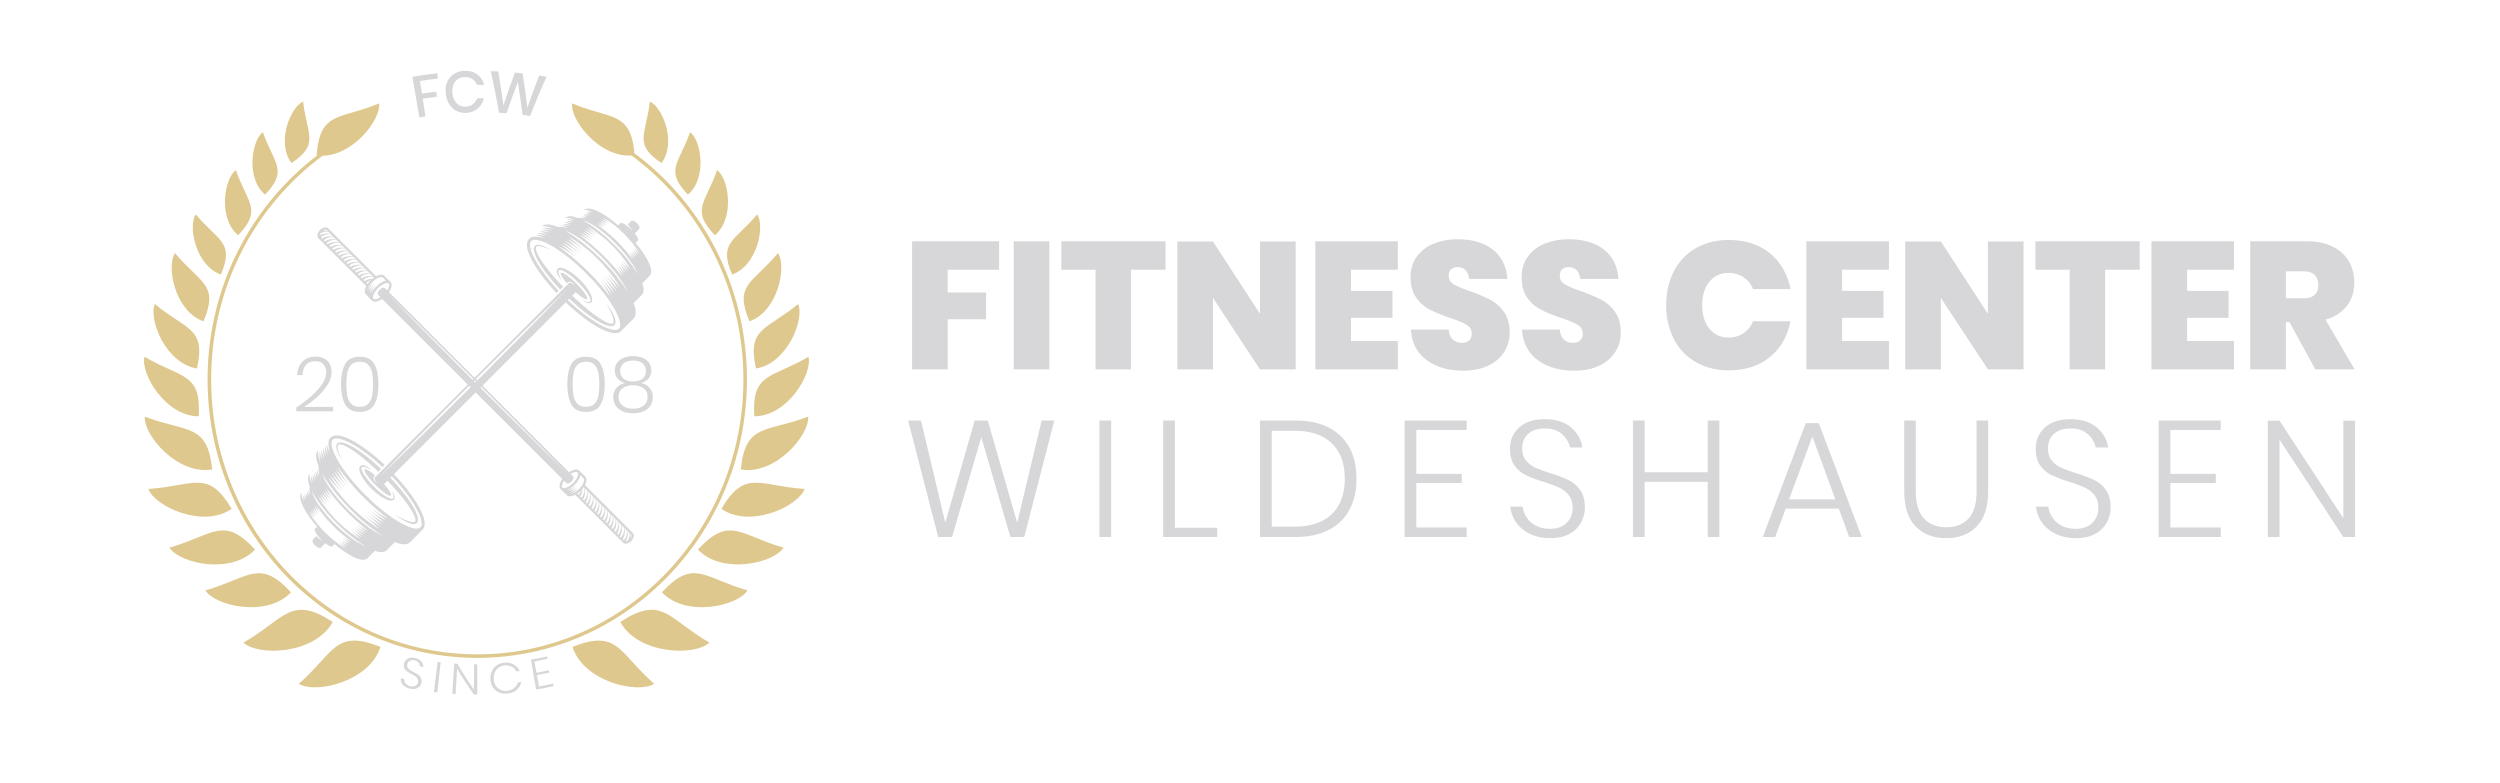 <svg xmlns="http://www.w3.org/2000/svg" viewBox="0 0 2923.21 915.22"><defs><style>.cls-1{fill:none;}.cls-2{fill:#dfc88d;}.cls-2,.cls-4{fill-rule:evenodd;}.cls-3,.cls-4{fill:#d7d7d9;}</style></defs><g id="Ebene_2" data-name="Ebene 2"><g id="FCW_Logo_long_on_dark_transparent" data-name="FCW Logo long on dark transparent"><rect class="cls-1" width="2923.21" height="915.22"/><path class="cls-2" d="M773.48,190.58h0c18.1-23.78,1-65.67-13.61-71.84-4.31,38.58-19.77,49.89,13.61,71.84Z"/><path class="cls-2" d="M804.38,227.57h0c22.88-19.22,15.43-63.83,2.5-73.07-12.67,36.69-30.24,44.32-2.5,73.07Z"/><path class="cls-2" d="M835.89,275.06h0c23.85-20,16.08-66.55,2.61-76.18-13.22,38.25-31.54,46.21-2.61,76.18Z"/><path class="cls-2" d="M856.06,321h0c29.39-10.32,38.57-56.57,29.36-70.35-25.88,31.12-45.83,32.09-29.36,70.35Z"/><path class="cls-2" d="M876.39,375.73h0c33.34-11.7,43.75-64.17,33.3-79.8-29.35,35.29-52,36.4-33.3,79.8Z"/><path class="cls-2" d="M884,430.86h0c36.36-5.65,57-57.39,49.25-75.38-36.76,30.57-60.14,27.4-49.25,75.38Z"/><path class="cls-2" d="M882,486.76h0c-3.28-51.35,20.34-44.2,63.38-69.65,5,19.84-24.89,69.86-63.38,69.65Z"/><path class="cls-2" d="M866.15,548.89h0C906.46,556,946.7,508.84,945,487.14c-49.65,19-73.14,7.32-78.85,61.75Z"/><path class="cls-2" d="M843.42,595h0c33.71,23.22,89.91-2.84,97.41-23.28-53.06-3.39-69.54-23.81-97.41,23.28Z"/><path class="cls-2" d="M816.06,642.56h0c28.06,29.8,88.49,16.17,100.13-2.22-51.16-14.5-63-37.94-100.13,2.22Z"/><path class="cls-2" d="M774,692.57h0c28.05,29.8,88.49,16.16,100.12-2.23C823,675.84,811.2,652.4,774,692.57Z"/><path class="cls-2" d="M725.22,727.24h0c21.18,38.29,87.39,40.14,104.31,24.17-49.16-28.55-55.19-55.95-104.31-24.17Z"/><path class="cls-2" d="M669.41,756.38h0c13,40.8,76.15,55.28,95.45,43.2-41.7-36.83-42.22-64.27-95.45-43.2Z"/><path class="cls-2" d="M340.82,190.58h0c-18.1-23.78-1-65.67,13.61-71.84,4.3,38.58,19.76,49.89-13.61,71.84Z"/><path class="cls-2" d="M309.92,227.57h0c-22.88-19.22-15.43-63.83-2.51-73.07,12.68,36.69,30.25,44.32,2.51,73.07Z"/><path class="cls-2" d="M278.41,275.06h0c-23.85-20-16.09-66.55-2.61-76.18,13.22,38.25,31.53,46.21,2.61,76.18Z"/><path class="cls-2" d="M258.24,321h0c-29.4-10.32-38.57-56.57-29.36-70.35,25.87,31.12,45.83,32.09,29.36,70.35Z"/><path class="cls-2" d="M237.91,375.73h0c-33.35-11.7-43.75-64.17-33.3-79.8,29.35,35.29,52,36.4,33.3,79.8Z"/><path class="cls-2" d="M230.31,430.86h0c-36.36-5.65-57-57.39-49.25-75.38,36.76,30.57,60.14,27.4,49.25,75.38Z"/><path class="cls-2" d="M232.33,486.76h0c3.29-51.35-20.34-44.2-63.37-69.65C164,437,193.85,487,232.33,486.76Z"/><path class="cls-2" d="M248.14,548.89h0c-40.31,7.07-80.54-40.05-78.84-61.75,49.65,19,73.14,7.32,78.84,61.75Z"/><path class="cls-2" d="M270.87,595h0c-33.7,23.22-89.91-2.84-97.4-23.28,53.06-3.39,69.54-23.81,97.4,23.28Z"/><path class="cls-2" d="M298.23,642.56h0c-28.05,29.8-88.48,16.17-100.12-2.22,51.15-14.5,63-37.94,100.12,2.22Z"/><path class="cls-2" d="M340.27,692.57h0c-28.06,29.8-88.49,16.16-100.12-2.23,51.15-14.5,63-37.94,100.12,2.23Z"/><path class="cls-2" d="M389.08,727.24h0c-21.18,38.29-87.4,40.14-104.32,24.17,49.16-28.55,55.2-55.95,104.32-24.17Z"/><path class="cls-2" d="M444.88,756.38h0c-13,40.8-76.14,55.28-95.44,43.2,41.7-36.83,42.22-64.27,95.44-43.2Z"/><path class="cls-2" d="M781,213.6a320.4,320.4,0,0,0-39.19-34.37c-4.44-49.14-27-39.29-72.88-58.37-2.13,19.9,32.45,63.49,69.55,61a314.76,314.76,0,0,1,39.57,34.59C834.4,274.61,869.24,355,869.24,443.73S834.4,612.83,778.08,671s-134.11,94.1-220,94.1-163.72-36-220-94.1-91.16-138.5-91.16-227.26S281.7,274.62,338,216.47A315.84,315.84,0,0,1,377.46,182c35.66-.53,67.88-41.89,65.83-61.12-46.55,19.37-69.12,8.91-73.07,60.65l.85.11a320.06,320.06,0,0,0-36,32C278,272.5,242.73,353.86,242.73,443.73S278,615,335.07,673.86c52.86,54.58,124.41,89.87,203.88,94.77,4.46.3,11.76.67,18.31.67s14.42-.3,18.63-.6c80-4.6,152-40,205.14-94.84,57.05-58.91,92.34-140.27,92.34-230.13S838.08,272.5,781,213.6Z"/><path class="cls-3" d="M1168.22,282.14v33.22h-60.08V342H1153v31.31h-44.85v58.6h-41.68V282.14Z"/><path class="cls-3" d="M1227,282.14V431.93h-41.68V282.14Z"/><path class="cls-3" d="M1362.86,282.14v33.22h-40.41V431.93H1281V315.36h-40V282.14Z"/><path class="cls-3" d="M1515,431.93H1473.3l-55-83.57v83.57h-41.68V282.36h41.68l55,84.62V282.36H1515Z"/><path class="cls-3" d="M1579.71,315.36v24.75h48.45v31.53h-48.45v27.08h54.8v33.21H1538V282.14h96.48v33.22Z"/><path class="cls-3" d="M1758.9,411.41q-6.35,10.15-18.61,16.08t-29.41,5.92q-26,0-42.84-12.48t-18.3-35.54H1694q.65,7.83,4.87,11.64a15,15,0,0,0,10.37,3.8c3.66,0,6.52-.91,8.57-2.75s3.06-4.44,3.06-7.83q0-6.76-6.13-10.47t-19.47-8.14a189.17,189.17,0,0,1-23.37-9.52,43.71,43.71,0,0,1-15.87-14q-6.66-9.3-6.67-23.9,0-14,7.2-24A44.61,44.61,0,0,1,1676.18,285a73.44,73.44,0,0,1,28.35-5.18q25.82,0,41.15,12.16t16.82,34.17h-44.64q-.84-7-4.34-10.37a12.66,12.66,0,0,0-9.2-3.38c-3.25,0-5.78.84-7.62,2.54s-2.75,4.23-2.75,7.61q0,6.34,6,9.95t18.94,8a189.76,189.76,0,0,1,23.48,9.94,46.48,46.48,0,0,1,16.08,14.17q6.76,9.32,6.77,24.12A41.76,41.76,0,0,1,1758.9,411.41Z"/><path class="cls-3" d="M1888.81,411.41q-6.36,10.15-18.62,16.08t-29.41,5.92q-26,0-42.84-12.48t-18.3-35.54h44.22q.63,7.83,4.86,11.64a15,15,0,0,0,10.37,3.8c3.66,0,6.52-.91,8.57-2.75s3.06-4.44,3.06-7.83q0-6.76-6.13-10.47t-19.46-8.14a188.74,188.74,0,0,1-23.38-9.52,43.71,43.71,0,0,1-15.87-14q-6.66-9.3-6.66-23.9,0-14,7.19-24A44.61,44.61,0,0,1,1806.08,285a73.48,73.48,0,0,1,28.35-5.18q25.82,0,41.15,12.16t16.82,34.17h-44.64q-.84-7-4.33-10.37a12.7,12.7,0,0,0-9.21-3.38c-3.24,0-5.78.84-7.61,2.54s-2.75,4.23-2.75,7.61q0,6.34,6,9.95t18.93,8a189.1,189.1,0,0,1,23.48,9.94,46.48,46.48,0,0,1,16.08,14.17q6.78,9.32,6.77,24.12A41.84,41.84,0,0,1,1888.81,411.41Z"/><path class="cls-3" d="M2056.05,287.75a63.33,63.33,0,0,1,24.65,20.1A75,75,0,0,1,2093.6,338h-43.79a29.19,29.19,0,0,0-11.21-13.86,31.47,31.47,0,0,0-17.57-5q-13.76,0-22.21,10.26t-8.46,27.4q0,17.13,8.46,27.5T2021,394.7a30.92,30.92,0,0,0,17.57-5.08,29.83,29.83,0,0,0,11.21-14h43.79q-5.07,26.23-24,41.78T2021.67,433q-22.22,0-38.82-9.63a65,65,0,0,1-25.6-27q-9-17.34-9-39.56t9-39.57a65.1,65.1,0,0,1,25.6-27q16.61-9.63,38.82-9.63Q2040.92,280.66,2056.05,287.75Z"/><path class="cls-3" d="M2153.9,315.36v24.75h48.44v31.53H2153.9v27.08h54.79v33.21h-96.47V282.14h96.47v33.22Z"/><path class="cls-3" d="M2366.1,431.93h-41.68l-55-83.57v83.57h-41.68V282.36h41.68l55,84.62V282.36h41.68Z"/><path class="cls-3" d="M2501.92,282.14v33.22h-40.41V431.93H2420V315.36h-40V282.14Z"/><path class="cls-3" d="M2557.35,315.36v24.75h48.44v31.53h-48.44v27.08h54.79v33.21h-96.47V282.14h96.47v33.22Z"/><path class="cls-3" d="M2707.34,431.93l-30.25-55.22h-4.23v55.22h-41.68V282.14H2697q18,0,30.57,6.25a43.41,43.41,0,0,1,18.93,17.24,48.62,48.62,0,0,1,6.35,24.75q0,15.66-8.67,27.19t-25,16.18l34.06,58.18Zm-34.48-83.14h20.52q17.34,0,17.35-15.66,0-7.39-4.34-11.63t-13-4.24h-20.52Z"/><path class="cls-3" d="M1232.81,491.7l-35.16,136.2h-16.23l-34-116.68-34.2,116.68H1097l-35.16-136.2h15.07l28.4,119.39,34.39-119.39H1155l34.39,119.59,28.59-119.59Z"/><path class="cls-3" d="M1299.26,491.7V627.9h-13.72V491.7Z"/><path class="cls-3" d="M1373.83,617.08h49.45V627.9h-63.17V491.7h13.72Z"/><path class="cls-3" d="M1577.83,596.12a55.77,55.77,0,0,1-24.44,23.57q-16.12,8.22-38.92,8.21h-41.15V491.7h41.15q34.38,0,53,18.07t18.64,49.94Q1586.14,580.77,1577.83,596.12ZM1557.35,601q15.08-14.78,15.07-41.24t-15.07-41.25q-15.06-14.78-43.85-14.78H1487V615.73h26.47Q1542.29,615.73,1557.35,601Z"/><path class="cls-3" d="M1656.07,502.72V554.1h53.13v10.63h-53.13v52H1715v11.2h-72.64V491.7H1715v11Z"/><path class="cls-3" d="M1848.77,610.81a33,33,0,0,1-13.42,13.32q-9.09,5.13-22.6,5.12a54,54,0,0,1-23.38-4.83,41.44,41.44,0,0,1-16.32-13.23,37.45,37.45,0,0,1-7.06-18.83h14.3a30.32,30.32,0,0,0,4.44,12,28.82,28.82,0,0,0,10.63,9.95q6.95,4,16.81,4,12.93,0,19.8-7t6.86-17.58q0-9.08-4.54-14.78a30.63,30.63,0,0,0-11.21-8.79,158.49,158.49,0,0,0-18.26-6.76,163.09,163.09,0,0,1-20.57-7.83A35.17,35.17,0,0,1,1771,544.44q-5.41-7.34-5.41-19.51,0-15.45,10.82-25.11t29.75-9.66q19.3,0,30.62,9.46a37.12,37.12,0,0,1,13.42,23.57h-14.49a28.09,28.09,0,0,0-9.17-15.45q-7.44-6.76-20.38-6.76-12,0-19.13,6.18t-7.15,17.19q0,8.7,4.45,14.11a29.58,29.58,0,0,0,10.91,8.3q6.48,2.9,17.68,6.57a161.15,161.15,0,0,1,21,7.92,36.16,36.16,0,0,1,13.62,11.59q5.6,7.74,5.6,20.48A36.85,36.85,0,0,1,1848.77,610.81Z"/><path class="cls-3" d="M2010.38,491.7V627.9h-13.53V563.38h-73.79V627.9h-13.72V491.7h13.72v60.47h73.79V491.7Z"/><path class="cls-3" d="M2150.05,594.67h-62l-12.37,33.23h-14.49l50.23-133.1h15.26l50.23,133.1h-14.68ZM2146,583.86l-26.85-73.42-27.24,73.42Z"/><path class="cls-3" d="M2240.08,491.7v82.5q0,21.82,9.56,32.07t26.18,10.23q16.6,0,26-10.23t9.37-32.07V491.7h13.52v82.5q0,27.62-13.33,41.34t-35.74,13.71q-22.41,0-35.74-13.71t-13.33-41.34V491.7Z"/><path class="cls-3" d="M2463.5,610.81a33.06,33.06,0,0,1-13.43,13.32q-9.08,5.13-22.6,5.12a54,54,0,0,1-23.38-4.83,41.44,41.44,0,0,1-16.32-13.23,37.35,37.35,0,0,1-7.05-18.83H2395a30.32,30.32,0,0,0,4.44,12,28.82,28.82,0,0,0,10.63,9.95q7,4,16.81,4,12.95,0,19.8-7t6.86-17.58q0-9.08-4.54-14.78a30.55,30.55,0,0,0-11.21-8.79,158.94,158.94,0,0,0-18.25-6.76,163.31,163.31,0,0,1-20.58-7.83,35.25,35.25,0,0,1-13.23-11.11q-5.41-7.34-5.41-19.51,0-15.45,10.82-25.11t29.75-9.66q19.32,0,30.62,9.46A37.18,37.18,0,0,1,2465,523.19h-14.49a28.16,28.16,0,0,0-9.18-15.45q-7.44-6.76-20.38-6.76-12,0-19.13,6.18t-7.14,17.19q0,8.7,4.44,14.11a29.58,29.58,0,0,0,10.91,8.3q6.48,2.9,17.68,6.57a160.59,160.59,0,0,1,21,7.92,36.16,36.16,0,0,1,13.62,11.59q5.61,7.74,5.6,20.48A37,37,0,0,1,2463.5,610.81Z"/><path class="cls-3" d="M2537.78,502.72V554.1h53.12v10.63h-53.12v52h58.92v11.2h-72.64V491.7h72.64v11Z"/><path class="cls-3" d="M2753.76,627.9H2740l-74.57-113.79V627.9h-13.71v-136h13.71l74.57,114v-114h13.72Z"/><path class="cls-4" d="M511.33,85.66c.27,2.5.4,3.75.68,6.25-8.4.91-12.59,1.46-20.94,2.77.92,5.91,1.38,8.86,2.31,14.77,6.66-1,10-1.49,16.69-2.28l.7,6c-6.6.77-9.89,1.22-16.46,2.25,1.29,8.29,1.94,12.43,3.23,20.71-2.85.45-4.27.69-7.11,1.18q-4.15-23.75-8.29-47.49C491.79,88.07,501.58,86.69,511.33,85.66Z"/><path class="cls-4" d="M558,87a21.08,21.08,0,0,1,8,12.25c-3.29,0-4.94,0-8.23,0a14.22,14.22,0,0,0-5.54-6.86,15.57,15.57,0,0,0-9.32-2.29A13.78,13.78,0,0,0,530.25,99a20.27,20.27,0,0,0-1.27,9.3,21.13,21.13,0,0,0,2.53,8.95,14.81,14.81,0,0,0,5.44,5.72,13.09,13.09,0,0,0,7.33,1.76,14.66,14.66,0,0,0,8.51-2.8,15.17,15.17,0,0,0,5.08-6.93c3.18,0,4.77,0,7.94,0a22.91,22.91,0,0,1-7.54,12.16,21.88,21.88,0,0,1-13.58,4.78,21.37,21.37,0,0,1-11.35-2.51,21.71,21.71,0,0,1-8.28-8.07,29.1,29.1,0,0,1-3.88-12.44A27,27,0,0,1,522.9,96a20.55,20.55,0,0,1,7.59-9.31,23.33,23.33,0,0,1,12.28-3.79C548.88,82.62,554,84,558,87Z"/><path class="cls-4" d="M639.12,89.79c-6.86,15-13.24,30.33-19.29,45.73-3.5-.52-5.26-.75-8.77-1.19q-2.37-19.14-5.6-38.15-7,18-13.13,36.25c-3.52-.27-5.28-.39-8.81-.59-2.78-16.3-6.07-32.52-9.7-48.66,3.52.1,5.28.17,8.81.34q3.35,19.74,6,39.61,6.33-19.29,13.54-38.25c3.54.32,5.31.5,8.85.9q3.27,20,5.62,40.18,6.54-18.93,13.79-37.61C633.89,88.89,635.63,89.18,639.12,89.79Z"/><path class="cls-4" d="M371.84,455.37q9.48-10.59,9.48-19.84a14.2,14.2,0,0,0-3.06-9.47q-3-3.65-9.87-3.64-7,0-10.64,4.35t-4.09,11.81h-6.19q.63-10.32,6.37-15.94t15-5.61q8.43,0,13.64,4.58T387.69,435q0,7.45-4.94,15.22a69.13,69.13,0,0,1-12.3,14.36,98.13,98.13,0,0,1-15,11.18h34V481h-43v-4.49Q362.38,466,371.84,455.37Z"/><path class="cls-4" d="M398.82,449.26q0-15.25,4.81-23.7t17-8.44q12.12,0,17,8.44t4.85,23.7q0,15.36-4.85,23.84t-17,8.49q-12.21,0-17-8.49T398.82,449.26Zm37.35,0A67.56,67.56,0,0,0,435,435.35a17.23,17.23,0,0,0-4.62-9q-3.42-3.31-9.7-3.32t-9.79,3.32a17.23,17.23,0,0,0-4.62,9A67.56,67.56,0,0,0,405,449.26a68.75,68.75,0,0,0,1.21,14.05,17.27,17.27,0,0,0,4.62,9q3.42,3.32,9.79,3.32t9.7-3.32a17.27,17.27,0,0,0,4.62-9A68.75,68.75,0,0,0,436.17,449.26Z"/><path class="cls-4" d="M663.4,449.26q0-15.25,4.81-23.7t17-8.44q12.12,0,17,8.44t4.85,23.7q0,15.36-4.85,23.84t-17,8.49q-12.21,0-17-8.49T663.4,449.26Zm37.35,0a67.56,67.56,0,0,0-1.21-13.91,17.23,17.23,0,0,0-4.62-9q-3.42-3.31-9.7-3.32t-9.79,3.32a17.23,17.23,0,0,0-4.62,9,67.56,67.56,0,0,0-1.21,13.91,68.75,68.75,0,0,0,1.21,14.05,17.27,17.27,0,0,0,4.62,9q3.42,3.32,9.79,3.32t9.7-3.32a17.27,17.27,0,0,0,4.62-9A68.75,68.75,0,0,0,700.75,449.26Z"/><path class="cls-4" d="M721.4,424.48a16.71,16.71,0,0,1,7.36-5.92,31.77,31.77,0,0,1,23,0,16.76,16.76,0,0,1,7.32,5.92,15,15,0,0,1,2.51,8.53,14.85,14.85,0,0,1-3,9.3q-3,3.9-9.21,5.52a18.7,18.7,0,0,1,10.24,5.79,15.72,15.72,0,0,1,3.68,10.64q0,8.79-6.24,13.87t-16.83,5.07q-10.51,0-16.79-5.07t-6.29-13.87a15.72,15.72,0,0,1,3.68-10.64,18.7,18.7,0,0,1,10.24-5.79q-6.2-1.62-9.2-5.52a14.79,14.79,0,0,1-3-9.3A15.09,15.09,0,0,1,721.4,424.48ZM728,474.22q4.57,3.69,12.3,3.68t12.3-3.68A12.39,12.39,0,0,0,757.14,464q0-6.74-4.76-10.1t-12.12-3.37q-7.37,0-12.12,3.37T723.38,464Q723.38,470.55,728,474.22Zm1.25-31.38q4,3.2,11,3.19t11-3.19a12,12,0,0,0,0-18q-4.08-3.19-11-3.19t-11,3.19a12,12,0,0,0-.09,18Z"/><path class="cls-4" d="M490.88,802.36a8.86,8.86,0,0,1-4.37,2.79,13.72,13.72,0,0,1-6.65.15,16.3,16.3,0,0,1-6.37-2.54,11.38,11.38,0,0,1-3.87-4.35,9.15,9.15,0,0,1-.9-5.23l3.95.86a7.46,7.46,0,0,0,.58,3.32,7.92,7.92,0,0,0,2.45,3.15,10.11,10.11,0,0,0,4.53,1.94,7.89,7.89,0,0,0,5.9-.77,5.93,5.93,0,0,0,2.7-4.18,5.82,5.82,0,0,0-.6-4,8.73,8.73,0,0,0-2.68-2.8A50.93,50.93,0,0,0,480.9,788a42.83,42.83,0,0,1-5.17-3.13,9.4,9.4,0,0,1-2.94-3.6,8.07,8.07,0,0,1-.34-5.29,8.37,8.37,0,0,1,4.24-5.77,11.81,11.81,0,0,1,8.22-.89,12.63,12.63,0,0,1,7.51,3.88,9.82,9.82,0,0,1,2.53,6.66l-3.85-.65a7.43,7.43,0,0,0-1.72-4.39,8,8,0,0,0-5-2.73,7.69,7.69,0,0,0-5.31.58,5.57,5.57,0,0,0-2.8,4,5.39,5.39,0,0,0,.42,3.85,7.85,7.85,0,0,0,2.48,2.72,43.23,43.23,0,0,0,4.44,2.61,54,54,0,0,1,5.31,3.07,10.12,10.12,0,0,1,3.22,3.61,8.5,8.5,0,0,1,.69,5.53A8.91,8.91,0,0,1,490.88,802.36Z"/><path class="cls-4" d="M515.27,774.35q-2,17.67-3.92,35.32l-3.92-.46q2.13-17.64,4.25-35.27C513.11,774.11,513.83,774.2,515.27,774.35Z"/><path class="cls-4" d="M558.08,812.19h-3.94q-10.49-14.74-19.68-30.33l-1.74,29.63-3.93-.25q1.2-17.7,2.41-35.4l3.6.23q9,15.6,19.38,30.37.11-14.86.2-29.73H558Z"/><path class="cls-4" d="M600.61,776.91a17.11,17.11,0,0,1,7.06,7.73c-1.54.21-2.31.3-3.85.49a12.87,12.87,0,0,0-5.49-5.51,15,15,0,0,0-8.45-1.46,13.53,13.53,0,0,0-6.64,2.34,13,13,0,0,0-4.5,5.48,16.8,16.8,0,0,0-1.37,7.95,15.83,15.83,0,0,0,2.24,7.72,12.6,12.6,0,0,0,5.42,4.84,14.26,14.26,0,0,0,7.41,1.25,15.73,15.73,0,0,0,8.6-3.12,12.34,12.34,0,0,0,4.34-6.63l4-.5a15.94,15.94,0,0,1-5.31,9.25c-2.8,2.41-6.58,3.85-11.27,4.25A18.73,18.73,0,0,1,583,809.4a15.8,15.8,0,0,1-6.82-6.06,18.64,18.64,0,0,1-2.67-9.24,20.1,20.1,0,0,1,1.78-9.51,16.43,16.43,0,0,1,5.71-6.75,17.65,17.65,0,0,1,8.61-2.94A18.47,18.47,0,0,1,600.61,776.91Z"/><path class="cls-4" d="M624.92,773.44c1,5.28,1.43,7.92,2.38,13.19,5.76-1,8.63-1.61,14.35-2.87.24,1.09.35,1.63.59,2.71-5.76,1.26-8.65,1.84-14.44,2.89,1,5.34,1.44,8,2.41,13.34,6.64-1.2,10-1.87,16.56-3.35.25,1.14.38,1.71.64,2.86-8.2,1.83-12.32,2.64-20.58,4q-3-17.5-6-35c7.55-1.29,11.31-2,18.81-3.71.25,1.13.37,1.69.62,2.81C634.16,771.71,631.08,772.33,624.92,773.44Z"/><path class="cls-3" d="M740,623.18l-56-56c2.15-4,2.43-7.76.38-9.81l-6.93-6.94c-2.43-2.42-7.18-1.6-12.06,1.75L454.79,341.63c3.34-4.89,4.17-9.63,1.75-12.06l-6.94-6.93c-2.05-2.05-5.76-1.78-9.81.37l-56-56c-2.14-2.14-6.35-1.29-9.57,1.93s-4.07,7.43-1.93,9.57l56,56c-2.15,4-2.43,7.75-.38,9.8l1.79,1.79.2.27,0,0,1.28,1.28.2.27,0,0,1.28,1.28.2.27,0,0,1.88,1.88c2.42,2.43,7.17,1.6,12-1.75L657.45,560.07c-3.34,4.88-4.17,9.63-1.74,12l1.87,1.88,0,0,.27.2,1.28,1.28,0,0,.26.2,1.28,1.28,0,0,.27.2,1.79,1.8c2.05,2.05,5.76,1.77,9.81-.38l56,56c2.15,2.14,6.35,1.29,9.58-1.93S742.1,625.32,740,623.18ZM662.2,564.81h0c1.18,1.13,3.86.31,6-1.85s3-4.85,1.85-6h0l-2.73-2.73c3.62-2.33,6.87-3,8.06-1.8,1.67,1.67-.25,7.34-5.33,12.41s-10.74,7-12.41,5.34c-1.2-1.2-.54-4.45,1.8-8.06Zm7.51,11.6a23.85,23.85,0,0,0,4.61-3.6c.56-.56,1-1,1.3-1.38l.48-.54-.56.45c-.35.3-.87.69-1.5,1.14a22.91,22.91,0,0,1-4.93,2.68,12.67,12.67,0,0,1-3,.79,15.24,15.24,0,0,0,2.1-1.05,23.83,23.83,0,0,0,4.6-3.6c.57-.57,1-1,1.31-1.39l.48-.53-.56.45c-.35.29-.88.68-1.51,1.13a22.67,22.67,0,0,1-4.93,2.68,12.76,12.76,0,0,1-3,.8,15.76,15.76,0,0,0,2.09-1.06,23.85,23.85,0,0,0,4.61-3.6c.56-.56,1-1,1.31-1.38l.47-.54-.56.45c-.35.3-.87.69-1.5,1.14a22.67,22.67,0,0,1-4.93,2.68,12.33,12.33,0,0,1-3.4.84,24.72,24.72,0,0,0,9.38-6.18c3.76-3.76,6.07-7.83,6.61-11.15l3.69,3.7c1.67,1.67-.26,7.33-5.33,12.41-3.47,3.47-7.21,5.47-9.77,5.85A15,15,0,0,0,669.71,576.41Zm67.5,53a11.29,11.29,0,0,0-.59-5.59l1.36,1.37C738.67,625.84,738.4,627.59,737.21,629.37Zm-52.28-42.16a15.75,15.75,0,0,0,2.49-7.53,11.28,11.28,0,0,0-.66-5.75l2.75,2.75c1.43,3.69-.57,9.22-3.19,11.92Zm3.32,3.32a15.78,15.78,0,0,0,2.49-7.53,11.32,11.32,0,0,0-.66-5.76l2.75,2.76c1.43,3.69-.57,9.22-3.19,11.92Zm3.31,3.32a15.72,15.72,0,0,0,2.5-7.54,11.4,11.4,0,0,0-.66-5.75l2.75,2.75c1.43,3.7-.57,9.22-3.2,11.93Zm3.32,3.31a15.75,15.75,0,0,0,2.49-7.53,11.28,11.28,0,0,0-.66-5.75l2.75,2.75c1.44,3.7-.56,9.22-3.19,11.92Zm3.32,3.32a15.78,15.78,0,0,0,2.49-7.53,11.32,11.32,0,0,0-.66-5.76l2.75,2.76c1.43,3.69-.57,9.22-3.19,11.92Zm3.31,3.32a15.69,15.69,0,0,0,2.5-7.54,11.4,11.4,0,0,0-.66-5.75l2.75,2.75c1.43,3.7-.57,9.22-3.19,11.93Zm3.32,3.31a15.75,15.75,0,0,0,2.49-7.53,11.28,11.28,0,0,0-.66-5.75l2.76,2.75c1.43,3.7-.57,9.22-3.2,11.92Zm3.32,3.32a15.75,15.75,0,0,0,2.49-7.53,11.28,11.28,0,0,0-.66-5.75l2.75,2.75c1.43,3.69-.57,9.22-3.19,11.92Zm3.32,3.32a15.78,15.78,0,0,0,2.49-7.54,11.3,11.3,0,0,0-.66-5.75l2.75,2.75c1.43,3.7-.57,9.22-3.19,11.93Zm3.31,3.32a15.71,15.71,0,0,0,2.49-7.54,11.3,11.3,0,0,0-.66-5.75l2.76,2.75c1.43,3.7-.57,9.22-3.2,11.93Zm3.32,3.31a15.75,15.75,0,0,0,2.49-7.53,11.28,11.28,0,0,0-.66-5.75l2.75,2.75c1.43,3.69-.57,9.22-3.19,11.92Zm3.32,3.32a15.78,15.78,0,0,0,2.49-7.54,11.3,11.3,0,0,0-.66-5.75l2.75,2.76c1.43,3.69-.57,9.22-3.19,11.92Zm3.31,3.32a15.72,15.72,0,0,0,2.5-7.54,11.4,11.4,0,0,0-.66-5.75l2.75,2.75c1.43,3.7-.57,9.22-3.2,11.93Zm3.32,3.31a15.75,15.75,0,0,0,2.49-7.53,11.28,11.28,0,0,0-.66-5.75l2.75,2.75c1.44,3.7-.56,9.22-3.19,11.92Zm-41.85-57c1.43,3.7-.57,9.22-3.2,11.93l-1.39-1.39a15.71,15.71,0,0,0,2.49-7.54,11.3,11.3,0,0,0-.66-5.75Zm-7.9,7.22a15.78,15.78,0,0,0,2.49-7.54c0-.45.07-.9.08-1.36.57-.69,1.1-1.38,1.58-2.06l.43.42c1.43,3.7-.57,9.22-3.19,11.93Zm1.12-7.3a14,14,0,0,1-3,5.37l-1.48-1.47a31.06,31.06,0,0,0,4.11-3.46Zm52.35,59.78a16.52,16.52,0,0,0,2.09-6.94,11.32,11.32,0,0,0-.66-5.76l2.61,2.62c1.09,2.92-.42,6.73-1.85,9.36A5.39,5.39,0,0,1,731.77,633.06ZM450.07,336.91c-1.17-1.17-3.88-.35-6.06,1.82s-3,4.89-1.83,6.06l2.7,2.7c-3.61,2.33-6.86,3-8.06,1.8-1.67-1.67.26-7.33,5.33-12.41s10.74-7,12.41-5.34c1.2,1.2.54,4.45-1.79,8.06ZM381.82,269l1.36,1.37a11.26,11.26,0,0,0-5.58-.59C379.37,268.56,381.13,268.3,381.82,269ZM425,327.28c2.7-2.62,8.23-4.62,11.92-3.19l.43.43c-.69.48-1.37,1-2.06,1.58-.46,0-.92,0-1.37.08a15.78,15.78,0,0,0-7.53,2.49Zm5.61-4.42a15.78,15.78,0,0,0-7.54,2.49L421.68,324c2.71-2.62,8.23-4.62,11.93-3.19l2.75,2.75A11.4,11.4,0,0,0,430.61,322.86Zm-40.69-45.77a11.3,11.3,0,0,0-5.75-.66,15.71,15.71,0,0,0-7.54,2.49l-1.39-1.39c2.71-2.63,8.23-4.63,11.93-3.2Zm.57.56,2.75,2.75a11.3,11.3,0,0,0-5.75-.66,15.78,15.78,0,0,0-7.54,2.49l-1.39-1.39C381.27,278.22,386.79,276.22,390.49,277.65ZM393.8,281l2.75,2.75a11.28,11.28,0,0,0-5.75-.66,15.75,15.75,0,0,0-7.53,2.49l-1.39-1.39C384.58,281.54,390.11,279.54,393.8,281Zm3.32,3.31,2.75,2.76a11.28,11.28,0,0,0-5.75-.66,15.75,15.75,0,0,0-7.53,2.49l-1.39-1.39C387.9,284.85,393.42,282.85,397.12,284.28Zm3.32,3.32,2.75,2.75a11.4,11.4,0,0,0-5.75-.66,15.78,15.78,0,0,0-7.54,2.49l-1.39-1.39C391.22,288.17,396.74,286.17,400.44,287.6Zm3.31,3.32,2.75,2.75a11.27,11.27,0,0,0-5.75-.66,15.78,15.78,0,0,0-7.53,2.49l-1.39-1.39C394.53,291.49,400.06,289.49,403.75,290.92Zm3.32,3.32,2.75,2.75a11.28,11.28,0,0,0-5.75-.66,15.75,15.75,0,0,0-7.53,2.49l-1.39-1.39C397.85,294.8,403.37,292.8,407.07,294.24Zm3.32,3.31,2.75,2.75a11.4,11.4,0,0,0-5.75-.66,15.72,15.72,0,0,0-7.54,2.5l-1.39-1.39C401.17,298.12,406.69,296.12,410.39,297.55Zm3.31,3.32,2.76,2.75a11.32,11.32,0,0,0-5.76-.66,15.78,15.78,0,0,0-7.53,2.49l-1.39-1.39C404.48,301.44,410,299.44,413.7,300.87Zm3.32,3.32,2.75,2.75a11.28,11.28,0,0,0-5.75-.66,15.75,15.75,0,0,0-7.53,2.49l-1.39-1.39C407.8,304.76,413.33,302.76,417,304.19Zm3.32,3.31,2.75,2.76a11.41,11.41,0,0,0-5.75-.67,15.83,15.83,0,0,0-7.54,2.5l-1.39-1.39C411.12,308.07,416.64,306.07,420.34,307.5Zm3.32,3.32,2.75,2.75a11.3,11.3,0,0,0-5.75-.66,15.78,15.78,0,0,0-7.54,2.49L411.73,314C414.44,311.39,420,309.39,423.66,310.82Zm3.31,3.32,2.75,2.75a11.28,11.28,0,0,0-5.75-.66,15.75,15.75,0,0,0-7.53,2.49l-1.39-1.39C417.75,314.71,423.28,312.71,427,314.14Zm3.32,3.31,2.75,2.76a11.28,11.28,0,0,0-5.75-.66,15.75,15.75,0,0,0-7.53,2.49l-1.39-1.39C421.07,318,426.59,316,430.29,317.45ZM384,271.15l2.61,2.62a11.28,11.28,0,0,0-5.75-.66,16.52,16.52,0,0,0-6.94,2.09,5.55,5.55,0,0,1,.71-2.2C377.25,271.58,381.06,270.07,384,271.15Zm49.7,56.4c-.15.14-.3.27-.44.42a30.88,30.88,0,0,0-3.46,4.1l-1.47-1.47A13.88,13.88,0,0,1,433.69,327.55Zm1.53,2.39c5.08-5.08,10.74-7,12.41-5.33l3.69,3.69c-3.32.54-7.38,2.85-11.14,6.61a24.66,24.66,0,0,0-6.19,9.4,12.54,12.54,0,0,1,.84-3.42,23.65,23.65,0,0,1,2.68-4.94c.45-.63.85-1.15,1.14-1.5l.45-.56-.54.48c-.35.29-.82.74-1.38,1.3a24.24,24.24,0,0,0-3.6,4.61,15.24,15.24,0,0,0-1.05,2.1,12.67,12.67,0,0,1,.79-3,22.67,22.67,0,0,1,2.68-4.93c.45-.63.84-1.15,1.14-1.5s.45-.56.45-.56l-.54.47c-.35.3-.82.75-1.38,1.31a24.08,24.08,0,0,0-3.61,4.6,17.88,17.88,0,0,0-1.05,2.1,12.72,12.72,0,0,1,.79-3,23.65,23.65,0,0,1,2.68-4.94c.45-.63.85-1.15,1.14-1.5s.45-.56.45-.56l-.54.48c-.34.29-.82.74-1.38,1.3a24.24,24.24,0,0,0-3.6,4.61,15.91,15.91,0,0,0-1.18,2.42C429.77,337.12,431.76,333.4,435.22,329.94ZM597.6,489,558,449.55,518.6,410c-12.55-12.67-24.27-24.48-34.31-34.61L451,341.48l33.89,33.35,34.61,34.3L559,448.57l39.43,39.56,34.31,34.61,33.34,33.89-33.9-33.34Z"/><path class="cls-3" d="M738,258.54h0l-4,4a35.57,35.57,0,0,1,5.64,7.35,27.5,27.5,0,0,0-4.18-4c-1.07-.91-2.12-1.72-3.12-2.42-3.33-2.33-6.06-3.38-6.83-2.61h0l-2.71,2.71c-16.29-14.07-33.63-23.86-40-18a13.75,13.75,0,0,1,2.72,0,22,22,0,0,1,5.49,1.37c1.42.55,2.31,1,2.31,1s-1-.25-2.45-.47a20.8,20.8,0,0,0-5.35-.12,24.32,24.32,0,0,1,4.21,1.24,21.18,21.18,0,0,1,2.31,1,23,23,0,0,0-2.45-.49,23.84,23.84,0,0,0-5.2-.23,24.81,24.81,0,0,1,3.7,1.2,24,24,0,0,1,2.23,1,22.93,22.93,0,0,0-2.38-.5,23.62,23.62,0,0,0-5.13-.28,25.27,25.27,0,0,1,3.72,1.29c1.34.58,2.18,1.05,2.18,1.05s-.93-.27-2.34-.52a23.86,23.86,0,0,0-5.13-.36h0a26.63,26.63,0,0,1,3.68,1.35c1.29.59,2.1,1.06,2.1,1.06s-.9-.27-2.27-.53a23.59,23.59,0,0,0-5-.42h-.07a26,26,0,0,1,3.75,1.47c1.27.61,2.06,1.08,2.06,1.08s-.89-.27-2.24-.55a23.07,23.07,0,0,0-4.91-.53,12.83,12.83,0,0,0-2.49.27l-.14,0a34.57,34.57,0,0,0-4.48-1.45c-4.43-1.09-8-.79-10.37,1.31.36,0,.72-.07,1.08-.07a16.26,16.26,0,0,1,1.85.07,26,26,0,0,1,6.43,1.51c1.67.62,2.72,1.13,2.72,1.13s-1.14-.31-2.87-.59a24.35,24.35,0,0,0-6.28-.26c-.31,0-.6.09-.9.14a29.18,29.18,0,0,1,5.83,1.52,25,25,0,0,1,2.71,1.17,25.8,25.8,0,0,0-2.85-.63,28.31,28.31,0,0,0-6.31-.36l-.75.08a29,29,0,0,1,5.27,1.52,26.54,26.54,0,0,1,2.63,1.17,27.5,27.5,0,0,0-2.78-.63,27,27,0,0,0-6.14-.44l-.82.08a30.34,30.34,0,0,1,5.29,1.63c1.57.65,2.56,1.19,2.56,1.19s-1.08-.33-2.72-.65a27.36,27.36,0,0,0-6-.54l-1,.08a29.66,29.66,0,0,1,5.2,1.7c1.52.66,2.48,1.2,2.48,1.2s-1.06-.33-2.65-.66a27.38,27.38,0,0,0-5.85-.61c-.33,0-.66,0-1,.07a29.28,29.28,0,0,1,5.27,1.86c1.49.68,2.42,1.22,2.42,1.22s-1-.34-2.6-.69a28,28,0,0,0-5.76-.74,15.88,15.88,0,0,0-2.74.24c-.61-.26-1.22-.53-1.8-.76h0v0c-1-.39-2-.73-3-1-6.14-1.91-11.12-1.83-14.22.91.34,0,.68-.07,1-.08a18,18,0,0,1,2.2.06,30.8,30.8,0,0,1,7.72,1.68c1,.36,1.84.69,2.4.93l.9.38-.95-.24c-.6-.14-1.45-.34-2.49-.53a29.68,29.68,0,0,0-7.57-.43,18.51,18.51,0,0,0-2,.26l-.41.1.64.06c.72.1,1.44.17,2.14.32s1.38.27,2,.43a34.69,34.69,0,0,1,3.5,1.06c1,.35,1.83.7,2.4.94l.88.41-.93-.26c-.6-.16-1.45-.36-2.49-.55a34,34,0,0,0-3.55-.48c-.65-.06-1.32-.1-2-.11s-1.37,0-2,0-1.36.09-2,.2l-.25,0,.22,0a34.08,34.08,0,0,1,7.46,1.9c1,.36,1.78.7,2.32.95l.86.4-.91-.25c-.58-.16-1.41-.37-2.42-.57s-2.19-.38-3.45-.5c-.63-.07-1.29-.12-1.95-.14s-1.33,0-2,0-1.33.07-2,.17c-.13,0-.25,0-.38.06l.41,0a34.57,34.57,0,0,1,7.29,2,33.77,33.77,0,0,1,3.09,1.38,35.76,35.76,0,0,0-10.5-1.62c-.65,0-1.3,0-1.93.13a5.54,5.54,0,0,0-.57.07l.53.08a34.36,34.36,0,0,1,7.05,2.1c1.84.76,3,1.39,3,1.39s-1.25-.42-3.17-.85a32.49,32.49,0,0,0-7-.86c-.63,0-1.26,0-1.87.09l-.66.08.75.13a35,35,0,0,1,6.91,2.25c1.8.8,2.93,1.42,2.93,1.42s-1.23-.42-3.11-.89a34.36,34.36,0,0,0-6.93-1c-.63,0-1.25,0-1.85.05a15.39,15.39,0,0,0-1.74.2,13.62,13.62,0,0,0-1.53.39,7.7,7.7,0,0,0-1.25.53l-.35.18-1.24,1.25c-9.42,9.42,8.64,38.32,31.91,63.19l2.6-2.44c-26-27.73-37.8-52.4-32-58.22,6.25-6.25,34.25,7.81,64.43,38s44.24,58.18,38,64.43c-5.92,5.93-31.39-6.41-59.73-33.42l1.7-1.69a237.15,237.15,0,0,0,24.43,20.46,101.12,101.12,0,0,0,13.47,8.33,41.79,41.79,0,0,0,6.86,2.81,18.09,18.09,0,0,0,3.55.68,6.79,6.79,0,0,0,3.63-.64,4.2,4.2,0,0,0,2.07-3,8.48,8.48,0,0,0,0-3.26,24.14,24.14,0,0,0-1.82-5.46,65.32,65.32,0,0,0-4.45-8.07c-1.38-2.14-2.52-3.78-3.32-4.89l-1.22-1.7,1,1.84c.67,1.19,1.56,3,2.75,5.22a63,63,0,0,1,3.59,8.28,22.21,22.21,0,0,1,1.18,5.14c0,.43,0,.85,0,1.26a4.35,4.35,0,0,1-.18,1.09l-.06.24c0,.08-.05.07-.07.1a.29.29,0,0,0,0,.09s0,0,0,.07l-.13.15-.22.25,0,0h0l0,0c-.11,0-.16.13-.3.15a4.48,4.48,0,0,1-2.09.11,15.55,15.55,0,0,1-2.86-.78,41.64,41.64,0,0,1-6.15-2.93,124.45,124.45,0,0,1-12.65-8.57c-4.27-3.21-8.47-6.84-12.76-10.51-3.64-3.16-7.25-6.51-10.77-9.92l3.46-3.46a4,4,0,0,0,.49-.6c6.56,5.84,12.13,9.28,13.39,8,1.55-1.55-4-9.66-12.47-18.1s-16.55-14-18.1-12.47c-1.18,1.18,1.77,6.14,7,12.16l.79-.73.58-.52a2.76,2.76,0,0,1,.57-.35,3,3,0,0,1,.6-.19,3.76,3.76,0,0,1,1.88.13,7.26,7.26,0,0,1,1.31.57,9.12,9.12,0,0,1,1.83,1.4,9.54,9.54,0,0,1,1.15,1.27c.56.75.83,1.2.83,1.2a13.73,13.73,0,0,0-1-.95,12.13,12.13,0,0,0-3.15-2,3.93,3.93,0,0,0-2.42-.33,2.47,2.47,0,0,0-1.08.8l-.83.84,0,.06a4,4,0,0,0-.6.49l-3.9,3.89L647.77,348.8l-192,192-11.64,11.64-3.92,3.91a5.18,5.18,0,0,0-.47.58l-.06,0-.83.84a2.39,2.39,0,0,0-.8,1.07,4,4,0,0,0,.32,2.43,12.79,12.79,0,0,0,2,3.14c.59.69,1,1,1,1a12.91,12.91,0,0,1-1.2-.83,10.12,10.12,0,0,1-1.27-1.14,9.12,9.12,0,0,1-1.4-1.83,7,7,0,0,1-.58-1.32,4,4,0,0,1-.13-1.88,2.64,2.64,0,0,1,.2-.6,3.06,3.06,0,0,1,.35-.57l.52-.58.72-.79c-6-5.18-11-8.13-12.15-7-1.56,1.56,4,9.66,12.47,18.1s16.54,14,18.1,12.47c1.26-1.26-2.18-6.82-8-13.38a5.18,5.18,0,0,0,.58-.47l3.48-3.49c3.41,3.52,6.76,7.13,9.92,10.78,3.67,4.28,7.3,8.48,10.51,12.76A123.25,123.25,0,0,1,482,598.29a42.12,42.12,0,0,1,2.93,6.15,15.77,15.77,0,0,1,.78,2.86,4.47,4.47,0,0,1-.11,2.09c0,.15-.11.19-.15.3l0,0v0l0,0-.25.21-.16.13c-.05,0,0,0-.07,0a.11.11,0,0,0-.08,0s0,0-.1.06l-.24.07a5.51,5.51,0,0,1-1.09.18c-.42,0-.83,0-1.27,0a22.24,22.24,0,0,1-5.13-1.18,62.4,62.4,0,0,1-8.29-3.59c-2.23-1.18-4-2.08-5.22-2.75l-1.83-1,1.7,1.22c1.1.79,2.75,1.93,4.89,3.31a64,64,0,0,0,8.07,4.45,24.64,24.64,0,0,0,5.46,1.83,8.42,8.42,0,0,0,3.25,0,4.24,4.24,0,0,0,3-2.08,6.85,6.85,0,0,0,.64-3.62,18.57,18.57,0,0,0-.69-3.55,42.73,42.73,0,0,0-2.8-6.87,101.12,101.12,0,0,0-8.33-13.47,237.27,237.27,0,0,0-20.47-24.43l1.7-1.7c27,28.34,39.34,53.81,33.42,59.74-6.26,6.25-34.25-7.82-64.43-38s-44.25-58.18-38-64.43c5.82-5.82,30.49,6,58.22,32,.87-.92,1.68-1.81,2.44-2.61-24.86-23.26-53.77-41.33-63.19-31.91l-1.24,1.25-.19.35a7.23,7.23,0,0,0-.52,1.24,12.18,12.18,0,0,0-.39,1.53,15.34,15.34,0,0,0-.21,1.74c-.06.6,0,1.22,0,1.85a34.15,34.15,0,0,0,1,6.93c.46,1.88.89,3.12.89,3.12s-.63-1.14-1.42-2.94a35,35,0,0,1-2.26-6.91c0-.24-.08-.49-.13-.74,0,.21-.06.43-.07.65-.08.61-.07,1.24-.09,1.88a33.33,33.33,0,0,0,.85,7c.43,1.91.85,3.16.85,3.16s-.62-1.15-1.38-3a34.63,34.63,0,0,1-2.11-7.06c0-.17-.05-.35-.07-.52,0,.19-.06.37-.08.57-.09.62-.09,1.27-.12,1.92a33.65,33.65,0,0,0,.77,7.25c.42,2,.85,3.26.85,3.26s-.63-1.2-1.39-3.1a35.89,35.89,0,0,1-2-7.28c0-.14,0-.28-.05-.42,0,.13,0,.26,0,.39-.11.63-.12,1.3-.17,2s0,1.33,0,2,.07,1.32.13,1.95a34.1,34.1,0,0,0,.51,3.45c.2,1,.41,1.84.56,2.42s.26.92.26.92l-.4-.86c-.25-.55-.59-1.35-1-2.32A34.91,34.91,0,0,1,376,526a1.64,1.64,0,0,0,0-.22c0,.08,0,.17,0,.25-.11.66-.14,1.34-.2,2s-.05,1.37,0,2,.05,1.35.11,2a34,34,0,0,0,.47,3.54c.2,1,.4,1.89.55,2.49s.26.94.26.94l-.4-.89c-.25-.56-.59-1.39-1-2.39s-.73-2.2-1-3.51c-.16-.65-.31-1.33-.44-2s-.22-1.43-.32-2.15c0-.21,0-.42,0-.64,0,.15-.07.27-.1.42a18,18,0,0,0-.27,2,29.76,29.76,0,0,0,.44,7.58c.19,1,.38,1.89.53,2.49s.24.94.24.94-.14-.33-.39-.89-.57-1.4-.92-2.4a30.78,30.78,0,0,1-1.69-7.72,20.38,20.38,0,0,1-.05-2.21,8.26,8.26,0,0,1,.08-1c-2.73,3.1-2.81,8.07-.9,14.21a51,51,0,0,0,1.78,4.78,16.59,16.59,0,0,0-.23,2.71,28.67,28.67,0,0,0,.73,5.76c.36,1.57.7,2.6.7,2.6s-.54-.93-1.23-2.42a29.78,29.78,0,0,1-1.86-5.27c0,.33,0,.65-.06,1a27.42,27.42,0,0,0,.6,5.85c.33,1.6.66,2.65.66,2.65s-.53-1-1.19-2.48a28.58,28.58,0,0,1-1.7-5.2c0,.32-.07.63-.08,1a29.47,29.47,0,0,0,1.19,8.74,27.58,27.58,0,0,1-1.19-2.56,29.25,29.25,0,0,1-1.63-5.29c0,.28-.07.54-.08.82a27.68,27.68,0,0,0,.43,6.14,26.3,26.3,0,0,0,.64,2.79,27.81,27.81,0,0,1-1.18-2.63,30.25,30.25,0,0,1-1.51-5.28c0,.25-.07.5-.09.75a27.69,27.69,0,0,0,.37,6.31,25.22,25.22,0,0,0,.62,2.86,26.44,26.44,0,0,1-1.16-2.71,29.29,29.29,0,0,1-1.52-5.84c-.05.3-.11.6-.14.91a24.38,24.38,0,0,0,.26,6.28c.28,1.72.59,2.86.59,2.86s-.52-1.05-1.13-2.72a25.47,25.47,0,0,1-1.51-6.43,16.26,16.26,0,0,1-.07-1.85c0-.36,0-.72.07-1.08-2.11,2.34-2.41,5.94-1.31,10.38a35.59,35.59,0,0,0,1.45,4.48s0,.09,0,.14a12.7,12.7,0,0,0-.28,2.48,23.72,23.72,0,0,0,.54,4.92c.28,1.34.55,2.23.55,2.23s-.47-.79-1.08-2a26.17,26.17,0,0,1-1.47-3.76s0,0,0,.08a23.45,23.45,0,0,0,.43,5c.26,1.37.52,2.27.52,2.27a23.31,23.31,0,0,1-1.05-2.1,23.72,23.72,0,0,1-1.35-3.67v0a23.28,23.28,0,0,0,.36,5.13c.25,1.4.52,2.33.52,2.33s-.47-.83-1.05-2.17a24.25,24.25,0,0,1-1.3-3.73,23.53,23.53,0,0,0,.29,5.13,22.93,22.93,0,0,0,.5,2.38,21.19,21.19,0,0,1-1-2.23,24.81,24.81,0,0,1-1.2-3.7,23.85,23.85,0,0,0,.22,5.2,20.74,20.74,0,0,0,.5,2.45,22.59,22.59,0,0,1-1-2.3,25.66,25.66,0,0,1-1.24-4.22,20.33,20.33,0,0,0,.13,5.35c.21,1.47.46,2.45.46,2.45s-.45-.89-1-2.31a21.72,21.72,0,0,1-1.38-5.49,14.54,14.54,0,0,1,0-2.72c-5.85,6.38,3.94,23.73,18,40l-2.58,2.58h0c-.77.77.28,3.5,2.61,6.83.7,1,1.51,2.05,2.42,3.12a27.5,27.5,0,0,0,4,4.18,35.57,35.57,0,0,1-7.35-5.64l-4,4h0c-1.21,1.22-.12,4.28,2.44,6.84s5.62,3.65,6.84,2.44h0l5.05-5.06c4,3.06,7.39,4.54,8.27,3.66h0l2.69-2.69c16,13.47,32.59,22.51,38.62,16.49l8.59-8.59c6,2.12,10.88,2.2,13.69-.62l9.59-9.58c8,3.19,14.47,3.63,18.07,0L494,619.32c9.62-9.63-9.43-39.59-33.42-64.8L661.52,353.59c25.21,24,55.17,43,64.79,33.42l14.49-14.48c3.6-3.61,3.17-10.08,0-18.07l9.59-9.59c2.82-2.82,2.74-7.68.62-13.7l8.58-8.59c6-6-3-22.64-16.48-38.62l2.82-2.82h0c.88-.88-.6-4.3-3.66-8.27l5.06-5.05h0c1.21-1.22.12-4.27-2.44-6.84S739.24,257.33,738,258.54Zm-38.48,4.86c.75.35,1.64.82,2.66,1.36l1.63.86c.57.32,1.15.68,1.76,1.05l.8.49-.37-.33-5.22-4.42c-1.27-1.06-2-1.71-2-1.71s.87.38,2.37,1.11c.75.37,1.66.83,2.67,1.4s2.16,1.19,3.37,2l.78.49-.42-.36-5.17-4.48c-1.26-1.08-2-1.73-2-1.73s.87.39,2.36,1.14c.75.37,1.65.84,2.65,1.42s2.15,1.22,3.35,2c.25.15.52.33.78.5l-.43-.39c-2.12-1.88-3.89-3.43-5.12-4.53s-1.94-1.75-1.94-1.75.86.4,2.34,1.17c.74.37,1.63.85,2.63,1.44s2.14,1.24,3.33,2l.79.51-.46-.41-5.07-4.58c-1.23-1.1-1.92-1.77-1.92-1.77s.86.41,2.33,1.19c.74.39,1.62.88,2.61,1.48s2.13,1.25,3.3,2c.26.16.53.35.8.53l-.48-.44c-2.07-1.9-3.77-3.55-5-4.63-.63-.54-1.08-1-1.41-1.31l-.49-.48,2.22,1.34c.7.44,1.54,1,2.5,1.62s2,1.35,3.18,2.2c2.29,1.67,5,3.64,7.65,5.95s5.48,4.86,8.21,7.48,5.22,5.48,7.55,8.14,4.34,5.31,6,7.57c.86,1.12,1.6,2.19,2.24,3.15s1.22,1.78,1.66,2.48c.9,1.38,1.39,2.19,1.39,2.19l-.48-.48c-.31-.33-.79-.77-1.34-1.39-1.12-1.23-2.78-2.89-4.71-4.94l-.27-.28c.11.16.24.33.34.49.82,1.17,1.51,2.28,2.11,3.27s1.12,1.86,1.52,2.59c.8,1.45,1.23,2.3,1.23,2.3s-.68-.67-1.8-1.89-2.73-2.93-4.66-5l-.25-.27.34.5c.8,1.17,1.49,2.29,2.08,3.29s1.1,1.87,1.49,2.6c.79,1.46,1.21,2.32,1.21,2.32s-.67-.68-1.79-1.91l-4.6-5-.24-.25c.11.16.23.33.33.49.8,1.18,1.48,2.31,2.06,3.32s1.08,1.88,1.46,2.62c.77,1.47,1.18,2.33,1.18,2.33s-.66-.69-1.76-1.93L736.93,294l-.22-.24c.11.16.23.33.32.49.8,1.19,1.46,2.33,2,3.34s1.06,1.9,1.43,2.64c.76,1.48,1.16,2.35,1.16,2.35s-.66-.7-1.74-2-2.64-3-4.52-5.13l-.32-.36c.08.12.17.25.24.37.79,1.19,1.43,2.33,2,3.35s1.05,1.89,1.42,2.63.64,1.33.84,1.73l.29.62-1.51-2.1c-1-1.34-2.39-3.19-4.13-5.4-.86-1.11-1.83-2.28-2.86-3.51s-2.19-2.48-3.32-3.82-2.38-2.65-3.68-4-2.61-2.62-3.94-3.94-2.69-2.6-4.07-3.81-2.74-2.42-4.07-3.56-2.64-2.21-3.91-3.2-2.45-1.95-3.59-2.78c-2.24-1.68-4.13-3.08-5.48-4l-2.13-1.47.63.28C698.2,262.78,698.81,263,699.54,263.4Zm9,77.14c-1-1.26-2.16-2.65-3.44-4.16s-2.68-3.13-4.16-4.85-3.12-3.43-4.74-5.29-3.43-3.64-5.24-5.49-3.67-3.69-5.54-5.53-3.77-3.66-5.71-5.37-3.81-3.43-5.66-5.06-3.66-3.17-5.42-4.6-3.4-2.81-4.95-4-3-2.37-4.25-3.35-2.37-1.87-3.3-2.56c-1.85-1.41-2.89-2.25-2.89-2.25s1.2.58,3.27,1.65c1,.53,2.29,1.2,3.68,2l2.25,1.3c.78.46,1.58,1,2.43,1.52s1.73,1.08,2.63,1.68l2.75,1.9c1.25.86,2.52,1.8,3.81,2.77-1.07-.93-2.12-1.85-3.15-2.7-1.75-1.45-3.39-2.85-4.94-4.1s-3-2.41-4.24-3.41-2.36-1.91-3.29-2.61c-1.84-1.44-2.88-2.29-2.88-2.29s1.2.59,3.27,1.69c1,.55,2.28,1.24,3.68,2.08l2.24,1.32,2.43,1.56c1.7,1.07,3.5,2.3,5.37,3.65,1.22.86,2.47,1.79,3.73,2.76-1.08-1-2.14-1.9-3.18-2.78-1.74-1.46-3.37-2.88-4.91-4.14s-2.93-2.43-4.19-3.45-2.35-1.93-3.27-2.64c-1.82-1.46-2.85-2.32-2.85-2.32s1.19.61,3.25,1.73c1,.55,2.26,1.26,3.65,2.11l2.23,1.34c.76.51,1.57,1,2.41,1.58,1.69,1.09,3.47,2.34,5.33,3.7,1.23.87,2.48,1.83,3.75,2.81-1.09-1-2.17-2-3.22-2.85-1.73-1.47-3.33-2.9-4.86-4.17-3-2.58-5.6-4.69-7.4-6.17s-2.82-2.35-2.82-2.35,1.18.62,3.23,1.76c1,.57,2.25,1.28,3.63,2.15l2.21,1.37,2.39,1.6c1.68,1.1,3.45,2.36,5.29,3.73,1.23.89,2.49,1.87,3.76,2.87-1.1-1-2.19-2-3.24-2.92-1.72-1.49-3.33-2.91-4.83-4.22-3-2.6-5.54-4.73-7.32-6.23s-2.8-2.38-2.8-2.38,1.18.63,3.21,1.79c1,.58,2.23,1.31,3.6,2.19l2.19,1.39,2.38,1.62c1.66,1.11,3.42,2.39,5.26,3.77,1.22.91,2.48,1.9,3.75,2.92-1.1-1-2.19-2-3.26-3l-4.78-4.26-10-8.71s1.17.64,3.18,1.83c1,.58,2.22,1.33,3.58,2.22l2.18,1.41,2.36,1.64c1.65,1.13,3.4,2.42,5.22,3.82s3.72,2.89,5.64,4.5,3.91,3.27,5.82,5.08,3.86,3.63,5.8,5.48,3.74,3.81,5.52,5.75,3.48,3.89,5.13,5.77,3.16,3.78,4.56,5.59,2.73,3.54,3.89,5.17,2.22,3.13,3.12,4.49,1.67,2.54,2.28,3.53c1.22,2,1.89,3.15,1.89,3.15s-.91-1-2.46-2.72l-6.42-7.16-4.32-4.73c-.79-.87-1.62-1.75-2.46-2.64.82,1,1.62,2,2.37,3,1.41,1.81,2.71,3.55,3.85,5.2.58.82,1.14,1.6,1.66,2.35l1.43,2.17c.9,1.35,1.65,2.56,2.25,3.56,1.19,2,1.85,3.17,1.85,3.17l-8.79-10-4.29-4.76c-.77-.86-1.58-1.73-2.41-2.61.81,1,1.6,2,2.34,3,1.4,1.82,2.69,3.57,3.82,5.23l1.64,2.36,1.41,2.19c.89,1.37,1.63,2.58,2.21,3.59,1.18,2,1.82,3.19,1.82,3.19s-.89-1-2.4-2.78l-2.73-3.19c-1-1.24-2.24-2.61-3.56-4.1s-2.75-3.09-4.26-4.79c-.75-.86-1.55-1.72-2.37-2.6.8,1,1.58,2,2.31,3,1.4,1.83,2.67,3.6,3.79,5.27.57.83,1.12,1.61,1.63,2.38l1.38,2.2c.88,1.38,1.61,2.6,2.18,3.62,1.15,2,1.78,3.21,1.78,3.21s-.88-1-2.37-2.81c-.73-.92-1.66-2-2.7-3.22s-2.21-2.63-3.52-4.14-2.73-3.11-4.23-4.82c-.74-.85-1.52-1.7-2.33-2.57q1.2,1.5,2.28,3c1.39,1.84,2.66,3.61,3.76,5.29.56.84,1.11,1.63,1.61,2.4s.94,1.52,1.36,2.22c.87,1.39,1.59,2.62,2.14,3.64,1.13,2.05,1.75,3.24,1.75,3.24s-.87-1-2.34-2.84c-.71-.93-1.64-2-2.66-3.26s-2.19-2.64-3.49-4.16-2.71-3.13-4.2-4.85c-.79-.93-1.64-1.85-2.5-2.8.76,1,1.5,1.94,2.2,2.89s1.33,1.83,2,2.7,1.18,1.76,1.75,2.59,1.09,1.62,1.58,2.39l1.34,2.22c.86,1.38,1.56,2.61,2.1,3.64,1.11,2.05,1.71,3.24,1.71,3.24s-.85-1-2.3-2.85C710.51,342.87,709.6,341.78,708.58,340.54Zm-28.79-64.2c-1.51-1.21-2.36-1.92-2.36-1.92s1,.46,2.75,1.32c.87.42,1.92,1,3.09,1.63s2.52,1.4,3.92,2.3c1.1.65,2.25,1.41,3.43,2.21l-2.72-2.3c-2.53-2.12-4.68-3.87-6.19-5.1s-2.35-2-2.35-2,1,.47,2.74,1.36c.88.44,1.92,1,3.1,1.68.59.34,1.21.7,1.88,1.07l2,1.28c1.09.66,2.23,1.42,3.39,2.23l-2.75-2.37c-2.51-2.15-4.64-3.92-6.13-5.16s-2.34-2-2.34-2,1,.49,2.74,1.39c.86.45,1.9,1,3.06,1.71l1.87,1.1,2,1.29c1.09.68,2.23,1.45,3.4,2.27-1-.84-1.9-1.66-2.77-2.43l-6.08-5.21c-1.48-1.25-2.31-2-2.31-2s1,.49,2.72,1.41c.86.46,1.89,1,3,1.75s2.48,1.48,3.87,2.41c1.08.7,2.22,1.49,3.39,2.32l-2.79-2.48-6-5.27c-1.47-1.27-2.29-2-2.29-2s1,.51,2.7,1.44c.85.47,1.88,1.06,3,1.78s2.47,1.5,3.84,2.45c1.08.71,2.22,1.51,3.39,2.36l-2.8-2.54-6-5.33c-1.45-1.28-2.26-2-2.26-2s1,.51,2.68,1.47c.85.47,1.86,1.07,3,1.8s2.45,1.53,3.81,2.49,2.85,2,4.37,3.13,3.12,2.39,4.73,3.72,3.27,2.7,4.85,4.21,3.22,3,4.84,4.55,3.11,3.17,4.58,4.79,2.88,3.25,4.25,4.82,2.61,3.16,3.77,4.68,2.24,3,3.19,4.33,1.82,2.62,2.55,3.77,1.36,2.13,1.85,3c1,1.67,1.52,2.65,1.52,2.65s-.77-.8-2.09-2.23l-5.42-5.87-2.28-2.45c.74,1,1.45,2,2.09,2.92,1,1.35,1.8,2.64,2.52,3.8s1.34,2.15,1.82,3c1,1.68,1.49,2.66,1.49,2.66s-.77-.8-2.06-2.25L727.76,308c-.71-.76-1.46-1.58-2.24-2.43.74,1,1.44,2,2.06,2.92,1,1.36,1.78,2.66,2.49,3.82s1.32,2.17,1.79,3c.95,1.7,1.46,2.68,1.46,2.68s-.76-.81-2-2.27-3.1-3.53-5.31-6l-2.19-2.41c.72,1,1.41,2,2,2.91,1,1.37,1.76,2.68,2.46,3.85s1.3,2.18,1.76,3c.93,1.71,1.43,2.7,1.43,2.7l-7.27-8.34L722,309.12c.71,1,1.38,2,2,2.9.46.71.92,1.36,1.32,2l1.11,1.87c.71,1.16,1.28,2.2,1.73,3.06.91,1.72,1.4,2.72,1.4,2.72s-.74-.83-2-2.33c-.61-.76-1.39-1.64-2.26-2.67s-1.85-2.17-2.94-3.42c-.71-.83-1.49-1.71-2.29-2.61.69,1,1.34,1.93,1.92,2.84.45.7.9,1.36,1.29,2s.75,1.28,1.1,1.86c.69,1.16,1.26,2.2,1.7,3.06.89,1.72,1.37,2.72,1.37,2.72s-.73-.84-2-2.33c-.61-.76-1.38-1.65-2.23-2.67s-1.83-2.18-2.91-3.42-2.26-2.57-3.49-4-2.62-2.83-4-4.36-2.86-3-4.36-4.54-3-3.05-4.61-4.58-3.12-3-4.72-4.46-3.15-2.86-4.68-4.22-3-2.65-4.47-3.84L686,281.34C683.46,279.26,681.31,277.54,679.79,276.34ZM733.49,303c-.22-.28-.43-.56-.66-.83l-.47-.57-.51-.6q-1.59-1.92-3.27-3.83c-.8-.91-1.61-1.82-2.43-2.72l-.1-.12-.07-.07c-2.33-2.57-4.74-5.1-7.19-7.55-12.09-12.1-26-23.16-37.54-29.13l.54.14a42.32,42.32,0,0,1,7,2.85,73.35,73.35,0,0,1,7.62,4.48c2.61,1.73,5.26,3.7,7.93,5.81s5.36,4.38,8,6.76,5.28,4.93,7.81,7.49,5,5.22,7.36,7.93,4.56,5.42,6.62,8.13a104.55,104.55,0,0,1,10.08,15.59c.71,1.42,1.33,2.79,1.87,4.11A141.86,141.86,0,0,0,733.49,303Zm-47.83-18.41c3.13,2.48,6.28,5.13,9.4,7.93s6.19,5.76,9.15,8.76,5.9,6.11,8.64,9.28,5.35,6.34,7.77,9.5a122.74,122.74,0,0,1,11.85,18.24c.49.95.93,1.88,1.35,2.8a172.69,172.69,0,0,0-10.71-15.19c-1.19-1.6-2.45-3.22-3.76-4.85-2.48-3.07-5.14-6.16-7.94-9.21s-5.71-6.11-8.7-9-6-5.76-9.08-8.49c-11.07-10.05-22.73-18.91-33-24.71a50.72,50.72,0,0,1,6.84,2.93,87.62,87.62,0,0,1,8.91,5.27C679.43,279.81,682.53,282.12,685.66,284.58ZM403.16,556.72c1.22,1.56,2.6,3.2,4,4.95s3,3.53,4.6,5.43,3.32,3.74,5.06,5.65,3.56,3.81,5.36,5.71,3.65,3.77,5.54,5.54,3.69,3.56,5.49,5.24,3.57,3.28,5.29,4.75,3.31,2.9,4.84,4.15,2.91,2.44,4.16,3.45,2.33,1.92,3.26,2.63c1.82,1.44,2.84,2.3,2.84,2.3s-1.19-.61-3.23-1.71c-1-.55-2.26-1.25-3.64-2.1l-2.22-1.35c-.77-.48-1.56-1-2.4-1.58s-1.7-1.13-2.58-1.75l-2.7-2c-1-.69-1.92-1.43-2.89-2.2.94.87,1.87,1.71,2.79,2.51,1.72,1.49,3.33,2.93,4.86,4.2s2.91,2.46,4.16,3.48,2.33,2,3.26,2.67c1.82,1.47,2.84,2.33,2.84,2.33s-1.19-.62-3.24-1.74c-1-.56-2.26-1.27-3.64-2.14l-2.22-1.37c-.78-.49-1.56-1-2.4-1.6-1.68-1.11-3.45-2.38-5.29-3.77-1-.72-2-1.48-3-2.27.87.8,1.73,1.59,2.58,2.33,1.71,1.49,3.3,2.94,4.82,4.23s2.89,2.49,4.13,3.52,2.31,2,3.22,2.7c1.81,1.48,2.82,2.36,2.82,2.36s-1.18-.63-3.22-1.78c-1-.57-2.24-1.29-3.61-2.18L440.64,606c-.76-.5-1.55-1.06-2.38-1.62-1.67-1.12-3.43-2.4-5.26-3.8-1-.73-2-1.5-3-2.31.88.82,1.74,1.62,2.59,2.38,1.71,1.5,3.29,3,4.8,4.26s2.86,2.51,4.09,3.55l3.19,2.74c1.79,1.5,2.79,2.39,2.79,2.39s-1.18-.64-3.19-1.82c-1-.58-2.23-1.31-3.59-2.21l-2.19-1.4-2.37-1.64c-1.66-1.13-3.41-2.42-5.23-3.83-1-.74-2-1.53-3-2.34.89.83,1.76,1.65,2.62,2.42L435.3,607l10,8.78s-1.16-.65-3.16-1.85c-1-.59-2.21-1.34-3.56-2.25l-2.18-1.42L434,608.62c-1.65-1.15-3.39-2.44-5.2-3.86q-1.49-1.12-3-2.37c.89.85,1.77,1.67,2.63,2.46l4.73,4.32,7.16,6.42c1.75,1.55,2.72,2.46,2.72,2.46s-1.15-.67-3.14-1.89c-1-.6-2.19-1.36-3.53-2.28s-2.89-1.93-4.49-3.12-3.37-2.46-5.17-3.88-3.69-2.94-5.6-4.56-3.87-3.31-5.77-5.13-3.83-3.67-5.75-5.53-3.71-3.84-5.47-5.8-3.45-3.92-5.09-5.81-3.11-3.82-4.5-5.65-2.68-3.57-3.82-5.22l-1.64-2.36-1.4-2.18c-.9-1.35-1.64-2.56-2.23-3.57-1.18-2-1.83-3.18-1.83-3.18l8.72,10,4.26,4.78c.94,1.07,1.95,2.16,3,3.27-1-1.27-2-2.53-2.92-3.76-1.39-1.83-2.66-3.59-3.78-5.26q-.84-1.25-1.62-2.37c-.48-.78-.95-1.51-1.38-2.2-.88-1.37-1.61-2.58-2.19-3.6-1.16-2-1.8-3.2-1.8-3.2s.89,1,2.38,2.79,3.64,4.32,6.24,7.33l4.22,4.82c.92,1.06,1.91,2.14,2.91,3.24-1-1.27-2-2.53-2.86-3.75-1.38-1.85-2.64-3.62-3.74-5.3l-1.6-2.39-1.36-2.21c-.87-1.38-1.59-2.6-2.15-3.63-1.14-2-1.77-3.22-1.77-3.22s.88,1,2.35,2.82,3.59,4.36,6.17,7.39c1.27,1.53,2.7,3.14,4.18,4.86.9,1.06,1.86,2.13,2.84,3.22-1-1.27-1.93-2.52-2.81-3.74-1.36-1.86-2.6-3.65-3.69-5.34l-1.58-2.41-1.34-2.22c-.86-1.39-1.56-2.63-2.12-3.66-1.12-2.06-1.73-3.24-1.73-3.24s.87,1,2.33,2.84c.71.93,1.62,2,2.64,3.27s2.18,2.67,3.45,4.2,2.68,3.16,4.14,4.9c.88,1,1.82,2.11,2.78,3.19-1-1.26-1.91-2.51-2.76-3.74-1.35-1.87-2.58-3.67-3.65-5.37q-.83-1.26-1.56-2.43c-.47-.78-.91-1.53-1.32-2.24-.84-1.39-1.54-2.64-2.08-3.68-1.1-2.07-1.69-3.26-1.69-3.26s.85,1,2.29,2.87c.7.93,1.6,2,2.61,3.3s2.15,2.69,3.41,4.23,2.65,3.19,4.1,4.94c.85,1,1.76,2.08,2.69,3.15-1-1.29-1.91-2.56-2.76-3.81-.66-.94-1.29-1.86-1.9-2.75s-1.14-1.79-1.68-2.63-1.06-1.65-1.53-2.43-.88-1.54-1.29-2.24c-.82-1.4-1.5-2.64-2-3.69-1.07-2.07-1.64-3.26-1.64-3.26s.83,1,2.24,2.88c.69.93,1.58,2,2.57,3.3S401.92,555.18,403.16,556.72ZM383.33,572.8c1.2,1.51,2.92,3.66,5,6.2l3.39,4.08c1.19,1.45,2.53,2.91,3.84,4.47s2.78,3.1,4.22,4.68,3,3.15,4.46,4.73,3,3.13,4.58,4.6,3.05,3,4.54,4.37,2.94,2.74,4.36,4,2.73,2.44,4,3.49,2.39,2.06,3.42,2.91,1.91,1.63,2.67,2.23c1.5,1.23,2.34,2,2.34,2s-1-.48-2.72-1.37c-.87-.44-1.9-1-3.06-1.7l-1.87-1.09c-.65-.4-1.3-.85-2-1.3-.92-.58-1.87-1.23-2.84-1.92.9.81,1.77,1.59,2.61,2.3,1.24,1.08,2.39,2.08,3.42,2.94s1.91,1.65,2.67,2.26c1.49,1.25,2.33,2,2.33,2s-1-.5-2.72-1.4c-.87-.45-1.9-1-3.06-1.74L421,618.34c-.65-.4-1.31-.86-2-1.31-.93-.6-1.91-1.28-2.91-2l2.4,2.14,8.34,7.28s-1-.51-2.7-1.44c-.86-.45-1.89-1-3-1.76s-2.48-1.5-3.85-2.46c-.94-.61-1.92-1.3-2.91-2l2.41,2.19c2.46,2.21,4.52,4,6,5.32s2.28,2,2.28,2-1-.52-2.68-1.47c-.86-.46-1.87-1.06-3-1.79s-2.46-1.53-3.82-2.49c-.94-.62-1.92-1.32-2.92-2.05l2.43,2.23,5.93,5.37c1.45,1.3,2.25,2.07,2.25,2.07s-1-.53-2.66-1.5c-.85-.48-1.86-1.08-3-1.82s-2.44-1.55-3.79-2.52c-.94-.63-1.92-1.34-2.92-2.09l2.44,2.28,5.88,5.42c1.43,1.32,2.22,2.1,2.22,2.1s-1-.54-2.64-1.53c-.84-.49-1.85-1.1-3-1.85s-2.42-1.57-3.76-2.55-2.83-2-4.34-3.19-3.09-2.42-4.68-3.76-3.24-2.74-4.82-4.25-3.19-3.05-4.79-4.59-3.08-3.2-4.55-4.83-2.85-3.28-4.21-4.86-2.57-3.19-3.71-4.72-2.21-3-3.14-4.38-1.78-2.65-2.48-3.8-1.33-2.16-1.81-3c-.95-1.69-1.47-2.68-1.47-2.68s.77.81,2,2.26l5.33,6,2.54,2.8c-.85-1.17-1.66-2.31-2.36-3.39-1-1.37-1.76-2.67-2.46-3.83s-1.3-2.17-1.77-3c-.94-1.71-1.44-2.7-1.44-2.7s.75.83,2,2.29l5.28,6,2.48,2.78c-.84-1.17-1.63-2.31-2.32-3.39-.94-1.38-1.73-2.69-2.42-3.86s-1.29-2.19-1.74-3.05c-.92-1.72-1.42-2.71-1.42-2.71s.75.83,2,2.31L383,584.6l2.43,2.77c-.82-1.17-1.6-2.31-2.28-3.39l-1.29-2-1.09-1.87c-.7-1.17-1.27-2.2-1.71-3.07-.91-1.73-1.39-2.73-1.39-2.73s.74.84,2,2.33,3,3.62,5.15,6.13l2.38,2.76c-.81-1.17-1.57-2.31-2.24-3.4l-1.27-2c-.38-.66-.74-1.29-1.07-1.88-.69-1.17-1.25-2.22-1.68-3.09-.89-1.74-1.36-2.75-1.36-2.75s.73.85,2,2.36,3,3.65,5.1,6.19l2.29,2.71c-.8-1.18-1.55-2.33-2.2-3.43-.9-1.4-1.65-2.73-2.3-3.92s-1.21-2.21-1.64-3.09c-.86-1.74-1.32-2.75-1.32-2.75S382.13,571.28,383.33,572.8Zm18.58,14.5c2.54,2.84,5.14,5.65,7.88,8.41,2.94,3,6,5.9,9,8.7s6.15,5.46,9.22,7.94c1.62,1.32,3.24,2.57,4.85,3.77a173.12,173.12,0,0,0,15.19,10.7c-.92-.41-1.85-.85-2.8-1.34a122.86,122.86,0,0,1-18.24-11.86c-3.16-2.42-6.35-5-9.5-7.77s-6.25-5.65-9.29-8.63-6-6.05-8.76-9.16-5.45-6.26-7.92-9.4-4.77-6.23-6.8-9.29a87.36,87.36,0,0,1-5.26-8.9,51.84,51.84,0,0,1-2.93-6.82C382.51,564.13,391.62,576.05,401.91,587.3Zm-8.21,24.49c2.45,2.46,5,4.86,7.54,7.19l.08.07.11.11c.91.81,1.81,1.63,2.72,2.42,1.31,1.16,2.62,2.27,3.93,3.35l.51.43.57.48.83.66a142.07,142.07,0,0,0,17.86,12.56c-1.32-.53-2.69-1.15-4.1-1.87a104.32,104.32,0,0,1-15.6-10.08c-2.7-2.06-5.42-4.28-8.12-6.62s-5.34-4.81-7.94-7.36-5.1-5.16-7.48-7.8-4.66-5.35-6.77-8-4.08-5.33-5.8-7.94a71.77,71.77,0,0,1-4.49-7.62,42.75,42.75,0,0,1-2.84-7c0-.18-.09-.36-.14-.54C370.53,585.74,381.6,599.7,393.7,611.79Zm-27.61-18.32s.65.7,1.73,2l4.47,5.17.37.41c-.16-.26-.34-.53-.49-.78-.77-1.2-1.41-2.35-2-3.37s-1-1.91-1.4-2.67c-.73-1.49-1.11-2.37-1.11-2.37s.64.71,1.71,2l4.42,5.22.32.37c-.16-.26-.34-.54-.49-.8-.36-.61-.73-1.18-1-1.75s-.59-1.12-.86-1.63c-.54-1-1-1.92-1.37-2.66s-.62-1.35-.81-1.75l-.27-.62,1.47,2.12c.92,1.36,2.33,3.24,4,5.49.83,1.13,1.77,2.33,2.77,3.58s2.11,2.55,3.21,3.91,2.3,2.73,3.55,4.08,2.54,2.7,3.82,4.06,2.6,2.69,3.94,4,2.67,2.49,4,3.67,2.57,2.3,3.82,3.32,2.39,2,3.51,2.86c2.2,1.74,4.05,3.18,5.4,4.13l2.09,1.51-.61-.29c-.4-.19-1-.45-1.73-.84s-1.62-.85-2.63-1.42-2.17-1.2-3.35-2l-.37-.24.36.32c2.1,1.88,3.87,3.41,5.13,4.51s2,1.74,2,1.74-.87-.4-2.35-1.15c-.75-.37-1.64-.85-2.64-1.44s-2.15-1.24-3.34-2l-.49-.32.24.21,5.08,4.56c1.25,1.1,1.94,1.76,1.94,1.76s-.87-.4-2.34-1.17c-.74-.38-1.62-.87-2.62-1.47s-2.13-1.26-3.31-2.06l-.5-.33.26.24,5,4.61c1.23,1.11,1.91,1.78,1.91,1.78s-.86-.42-2.32-1.21c-.74-.38-1.62-.88-2.6-1.49s-2.12-1.27-3.3-2.08l-.49-.34.26.25,5,4.66c1.22,1.13,1.89,1.8,1.89,1.8s-.86-.42-2.31-1.23c-.72-.39-1.6-.9-2.58-1.51s-2.1-1.3-3.27-2.11l-.49-.34.27.26c2.05,1.93,3.72,3.6,4.95,4.71.61.55,1.06,1,1.38,1.34l.49.48s-.81-.49-2.2-1.38c-.69-.45-1.52-1-2.47-1.66s-2-1.38-3.15-2.25c-2.26-1.7-4.9-3.71-7.57-6s-5.44-4.92-8.14-7.56-5.18-5.52-7.49-8.21-4.28-5.35-5.95-7.64c-.85-1.13-1.57-2.21-2.19-3.18s-1.19-1.8-1.62-2.51c-.87-1.4-1.34-2.22-1.34-2.22l.47.49c.3.33.78.79,1.32,1.41,1.08,1.25,2.72,2.94,4.62,5l.44.47c-.17-.26-.36-.53-.52-.79-.8-1.18-1.48-2.3-2.06-3.3s-1.09-1.88-1.47-2.62c-.78-1.47-1.19-2.33-1.19-2.33s.67.69,1.77,1.92l4.57,5.07.42.46c-.17-.26-.36-.53-.52-.79-.78-1.19-1.45-2.32-2-3.33s-1.07-1.88-1.45-2.63c-.76-1.48-1.16-2.34-1.16-2.34s.66.69,1.75,1.94l4.52,5.12c.13.14.27.29.39.44-.16-.27-.34-.54-.5-.79-.78-1.2-1.43-2.33-2-3.35s-1-1.9-1.42-2.65C366.48,594.34,366.09,593.47,366.09,593.47Zm229-185.75-40.33,40.54L514.2,488.59c-12.94,12.87-25.14,24.76-35.53,35s-19.17,18.68-25.26,24.64l-9.63,9.3,9.3-9.63c6-6.09,14.4-14.86,24.64-25.26s22.15-22.59,35-35.53l40.32-40.55,40.55-40.33c12.94-12.87,25.14-24.76,35.53-35s19.17-18.69,25.26-24.64l9.63-9.3-9.3,9.62c-6,6.09-14.39,14.87-24.64,25.27S608,394.78,595.08,407.72Z"/><path class="cls-3" d="M416.38,524.91a67.36,67.36,0,0,0-12.66-6.46,15.9,15.9,0,0,0-6.37-1.11c-.27,0-.54.06-.8.12l-.78.23c-.26.12-.52.27-.77.4a7.12,7.12,0,0,0-.57.46,4.31,4.31,0,0,0-1.25,2.75,12.34,12.34,0,0,0,.74,5,31,31,0,0,0,1.59,3.94c1.1,2.3,2.12,4,2.81,5.2l1.09,1.78s-.3-.66-.88-1.9-1.32-3.1-2.2-5.45a28.19,28.19,0,0,1-1.17-3.93,10.92,10.92,0,0,1-.24-4.43,3.66,3.66,0,0,1,.33-.9c.09-.11.15-.25.24-.34l.15-.13,0,0,0,0a5.1,5.1,0,0,1,.56-.36.58.58,0,0,0,.26,0l.48-.07c.16,0,.36,0,.54,0a15.56,15.56,0,0,1,5.26,1.39,72.2,72.2,0,0,1,11.67,6.87c4,2.8,8.06,6,12.21,9.44s8.23,7.19,12.4,11c1.13,1.06,2.25,2.15,3.38,3.23l.41-.45c.91-1,1.84-2,2.75-3-5.37-5-10.86-9.77-16.34-14.08A143.84,143.84,0,0,0,416.38,524.91Z"/><path class="cls-3" d="M434.87,550.05l-.68-.62a28.93,28.93,0,0,0-5.38-4,14.51,14.51,0,0,0-2.4-1.09,6.26,6.26,0,0,0-3.39-.31,4.2,4.2,0,0,0-1.17.51l-.31.2c.12-.1-.17.16-.16.14l0,0-.06.06-.11.12-.22.25a4.45,4.45,0,0,0-.83,2.22,10,10,0,0,0,.47,3.81,29,29,0,0,0,3,6.63,54.94,54.94,0,0,0,4.28,6.21q2.39,3,5.07,5.84l1.35,1.35,1.41,1.35c.93.88,1.88,1.74,2.84,2.58a65.67,65.67,0,0,0,5.94,4.56,42.81,42.81,0,0,0,6.13,3.58,17.59,17.59,0,0,0,6.42,1.91,5.89,5.89,0,0,0,1.8-.14,3.46,3.46,0,0,0,1.46-.7,3,3,0,0,0,.25-.24,3.72,3.72,0,0,0,.9-3.25,11.21,11.21,0,0,0-1.56-4,20.9,20.9,0,0,0-1.48-2.16l-.56-.72.39.82c.24.53.58,1.33,1,2.35a11.66,11.66,0,0,1,.83,3.74,2.32,2.32,0,0,1-.64,1.8,2.6,2.6,0,0,1-2.11.35,16.56,16.56,0,0,1-5.34-2.23c-1.82-1.08-3.64-2.4-5.51-3.78s-3.7-2.95-5.51-4.6-3.57-3.38-5.3-5.21a78,78,0,0,1-9.26-11.23,34,34,0,0,1-3.16-5.76c-.75-1.85-1-4,.4-4.38a4.92,4.92,0,0,1,2.35,0,14,14,0,0,1,2.27.65,30,30,0,0,1,3.59,1.61C433.78,549.4,434.87,550.05,434.87,550.05Z"/><path class="cls-3" d="M658.1,335.86l.45-.41c-1.08-1.13-2.18-2.25-3.23-3.38-3.81-4.17-7.59-8.25-11-12.4s-6.64-8.2-9.44-12.2A73.54,73.54,0,0,1,628,295.79a15.24,15.24,0,0,1-1.38-5.26c0-.17,0-.37,0-.54s.06-.31.08-.47a.76.76,0,0,0,0-.27,4,4,0,0,1,.36-.56l0,0,0,0,.14-.14c.09-.1.23-.15.34-.25a3.52,3.52,0,0,1,.9-.33,11,11,0,0,1,4.42.24,29.77,29.77,0,0,1,3.94,1.17c2.35.88,4.2,1.64,5.44,2.21l1.91.88-1.78-1.1c-1.18-.69-2.9-1.71-5.21-2.81a31.71,31.71,0,0,0-3.93-1.59,12.54,12.54,0,0,0-5-.74,4.32,4.32,0,0,0-2.76,1.26,5.24,5.24,0,0,0-.45.56c-.14.25-.28.51-.4.77l-.23.78a7.36,7.36,0,0,0-.12.8,15.89,15.89,0,0,0,1.1,6.37,67.81,67.81,0,0,0,6.47,12.67A141.84,141.84,0,0,0,641,322.28c4.3,5.47,9.05,11,14.08,16.33C656.09,337.7,657.08,336.78,658.1,335.86Z"/><path class="cls-3" d="M665,316.63a28.47,28.47,0,0,0-6.63-3,9.94,9.94,0,0,0-3.81-.47,4.42,4.42,0,0,0-2.21.83l-.25.22-.12.11-.06.06,0,0s-.25.27-.14.16l-.2.3a3.79,3.79,0,0,0-.51,1.17,6.37,6.37,0,0,0,.3,3.39,15.37,15.37,0,0,0,1.1,2.4,26,26,0,0,0,2.28,3.41c.68.89,1.29,1.53,1.69,2l.62.67s-.65-1.09-1.67-3a29.23,29.23,0,0,1-1.62-3.59,15,15,0,0,1-.64-2.27,4.92,4.92,0,0,1,0-2.35c.34-1.43,2.53-1.14,4.37-.4a34.78,34.78,0,0,1,5.77,3.16,76.83,76.83,0,0,1,11.22,9.27c1.83,1.72,3.56,3.48,5.22,5.29s3.19,3.66,4.6,5.52a63.6,63.6,0,0,1,3.77,5.5,16.34,16.34,0,0,1,2.23,5.34,2.6,2.6,0,0,1-.35,2.12,2.33,2.33,0,0,1-1.79.63,11.88,11.88,0,0,1-3.74-.82c-1-.39-1.82-.74-2.36-1l-.82-.39.72.57a21.81,21.81,0,0,0,2.16,1.47,11.27,11.27,0,0,0,4,1.56,3.7,3.7,0,0,0,3.25-.89l.24-.25c.12-.17.24-.35.35-.53a4.44,4.44,0,0,0,.34-.94,6.2,6.2,0,0,0,.15-1.79,17.46,17.46,0,0,0-1.92-6.43,43.59,43.59,0,0,0-3.57-6.12,66.1,66.1,0,0,0-4.56-5.94c-.84-1-1.7-1.92-2.58-2.85l-1.35-1.41L677.08,326c-1.89-1.79-3.84-3.47-5.84-5.07A55.87,55.87,0,0,0,665,316.63Z"/></g></g></svg>